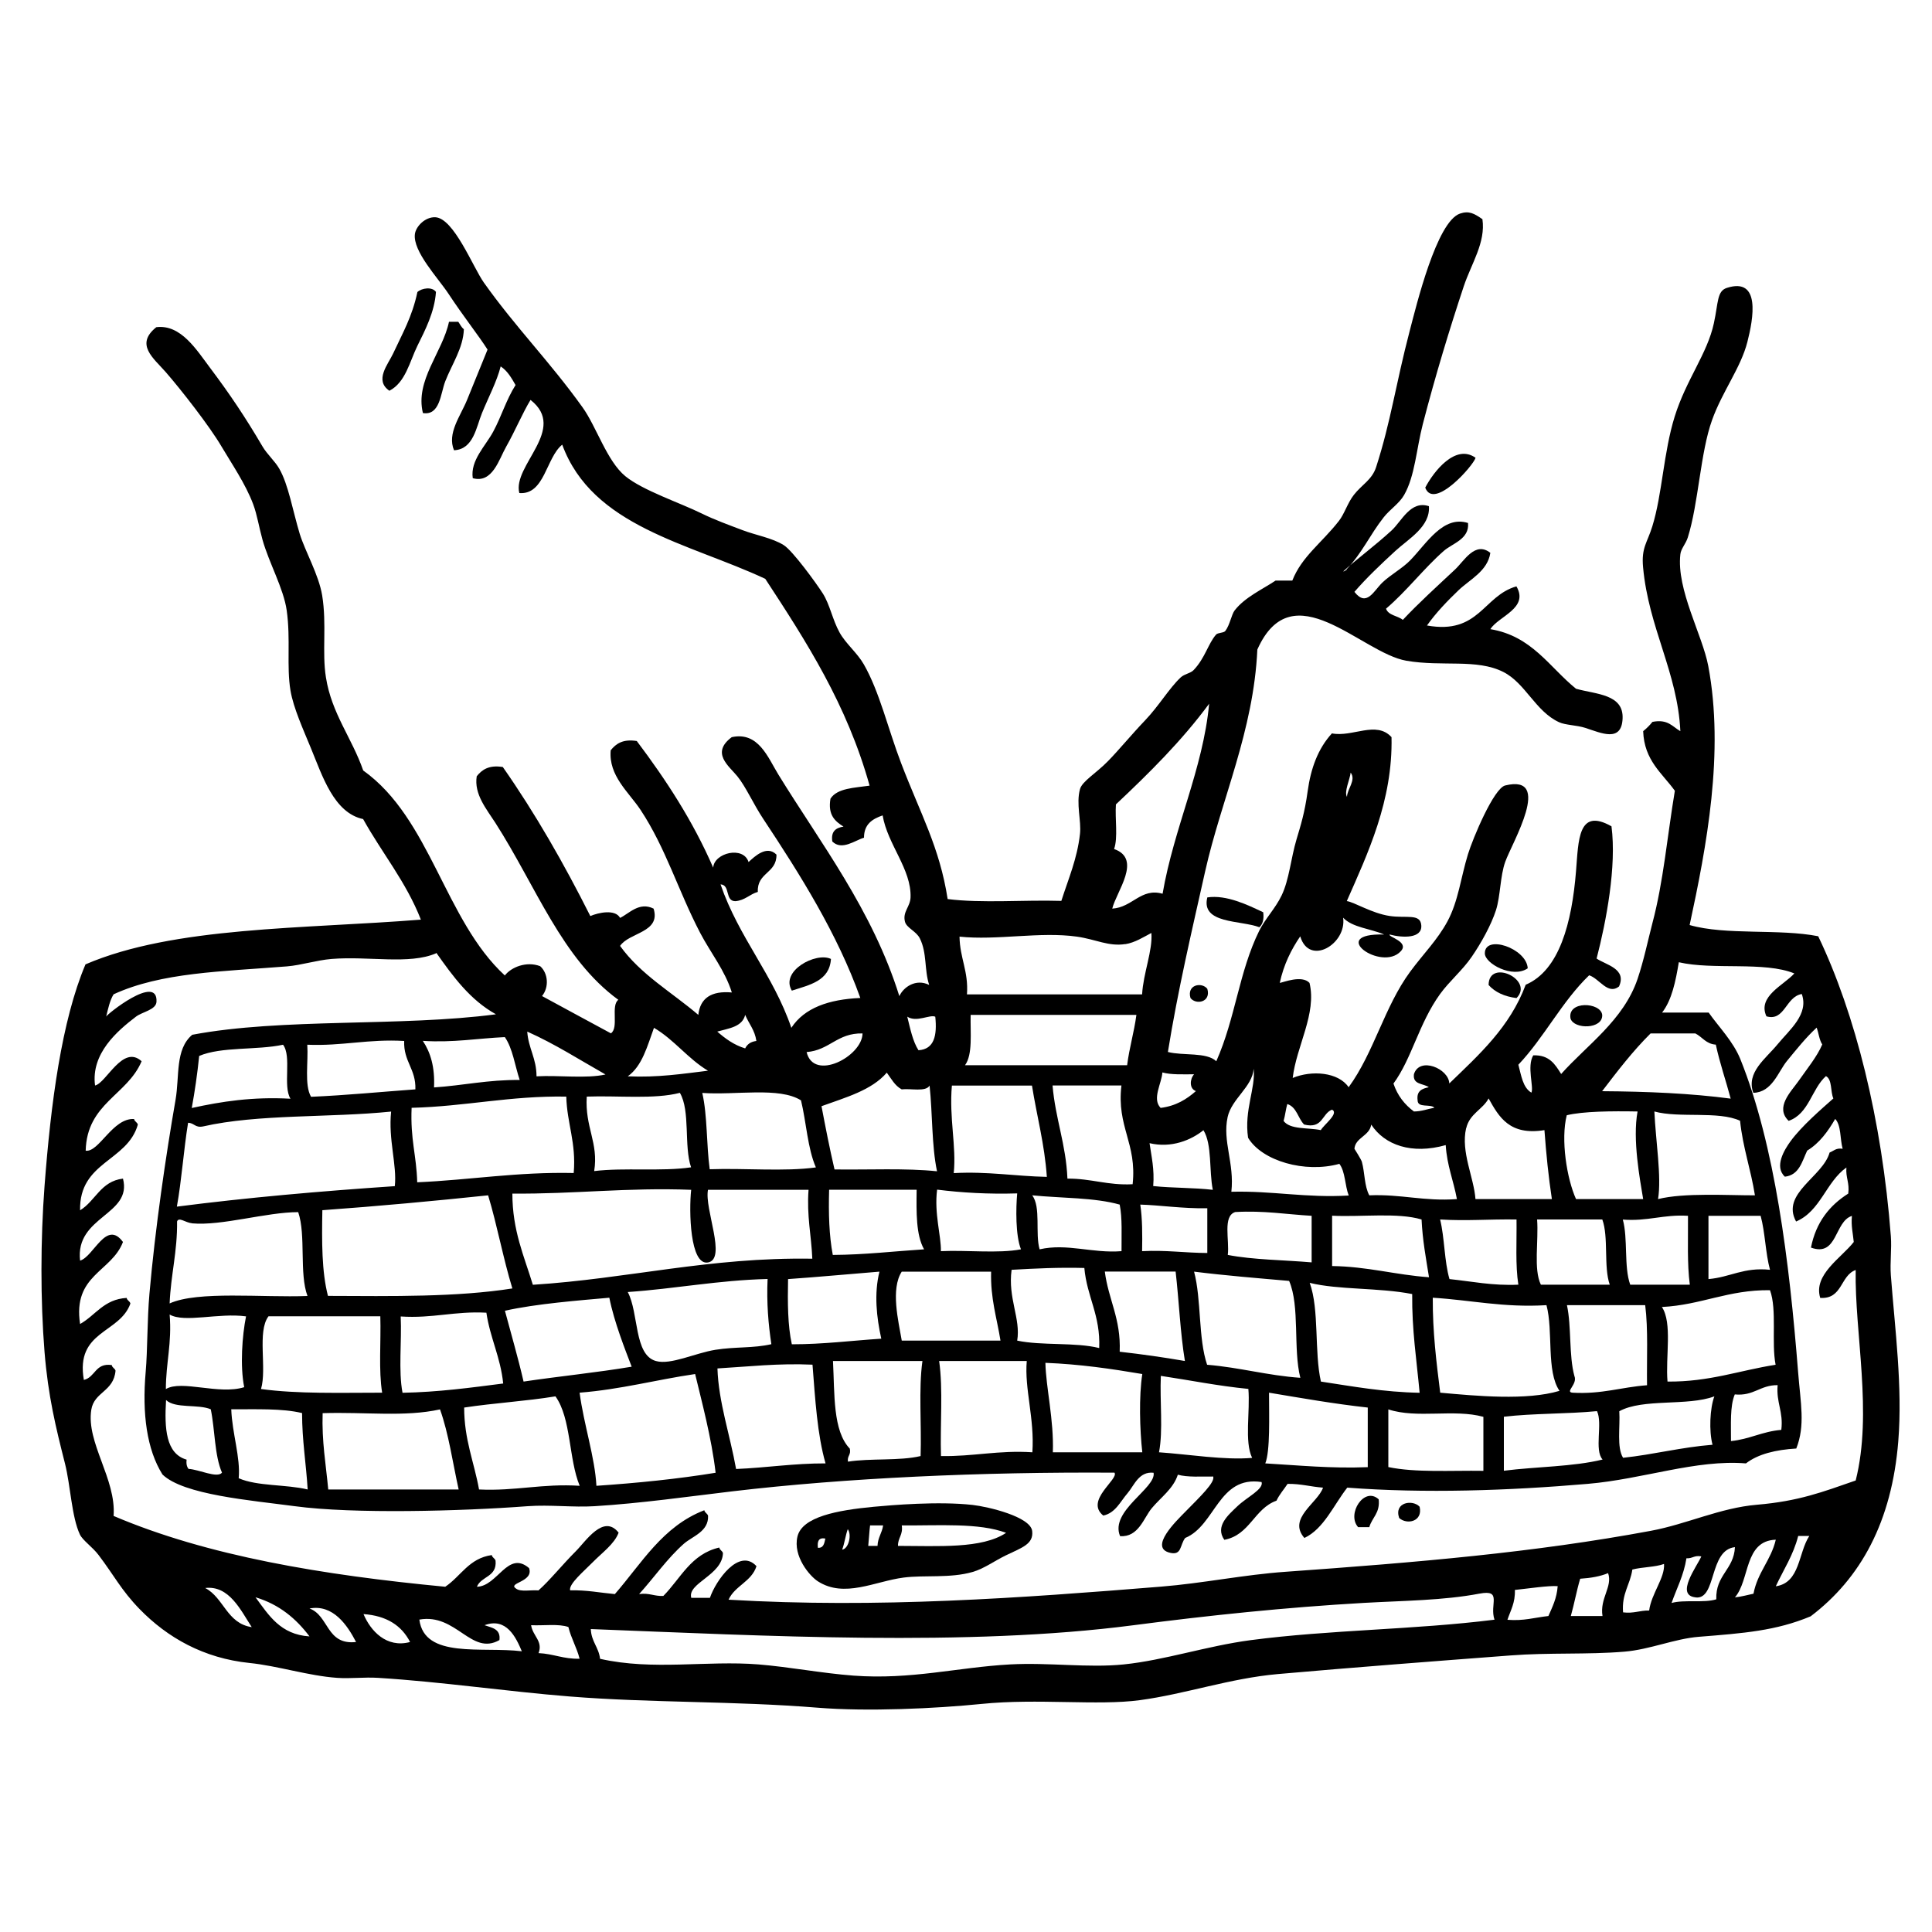 <?xml version="1.0" encoding="UTF-8"?>
<svg id="Layer_1" data-name="Layer 1" xmlns="http://www.w3.org/2000/svg" viewBox="0 0 200 200">
  <defs>
    <style>
      .cls-1 {
        fill-rule: evenodd;
      }
    </style>
  </defs>
  <path class="cls-1" d="m45.13,30.23c-.15,2.09-1.12,3.95-1.93,5.59-.79,1.61-1.22,3.77-2.89,4.63-1.59-1.08-.13-2.74.39-3.86.95-2.06,1.96-3.77,2.51-6.36.45-.41,1.53-.58,1.93,0Z"/>
  <path class="cls-1" d="m47.44,33.31c.19.26.32.58.58.77-.07,1.96-1.24,3.62-1.93,5.4-.49,1.27-.54,3.56-2.31,3.28-.83-3.38,2.03-6.29,2.7-9.45h.96Z"/>
  <path class="cls-1" d="m152.75,47.39c-.21.79-4.33,5.47-5.21,3.09.85-1.64,3.12-4.58,5.21-3.09Z"/>
  <path class="cls-1" d="m130.38,95.99c-1.96-.75-6.08-.33-5.4-3.09,1.98-.3,4.21.79,5.79,1.54.09.74-.06,1.23-.39,1.54Z"/>
  <path class="cls-1" d="m158.15,100.24c-1.57,1.08-4.43-.49-4.44-1.54-.02-2.01,4.33-.53,4.44,1.54Z"/>
  <path class="cls-1" d="m86.02,99.27c-.15,2.29-2.21,2.68-4.05,3.28-1.23-2.03,2.5-4.03,4.05-3.28Z"/>
  <path class="cls-1" d="m156.99,103.32c-1.26-.16-2.22-.61-2.89-1.35.01-2.78,4.76-.54,2.89,1.35Z"/>
  <path class="cls-1" d="m124.98,102.36c.41,1.39-1.16,1.69-1.74.96-.41-1.39,1.16-1.69,1.74-.96Z"/>
  <path class="cls-1" d="m165.86,105.06c.08,1.5-2.92,1.52-3.28.38-.35-1.88,3.13-1.7,3.28-.38Z"/>
  <path class="cls-1" d="m142.72,155.2c.16,1.44-.69,1.89-.97,2.89h-1.16c-1.21-1.36.63-4.24,2.12-2.89Z"/>
  <path class="cls-1" d="m146.96,155.98c.35,1.54-1.32,1.89-2.12,1.16-.56-1.66,1.43-1.93,2.12-1.16Z"/>
  <path class="cls-1" d="m90.46,155.98c1.84-.17,6.68-.59,10.22-.19,1.61.18,6,1.22,6.17,2.7.16,1.35-1.04,1.71-2.7,2.51-1.17.56-2.3,1.4-3.47,1.73-2.33.67-4.97.3-7.14.58-2.99.39-6.12,2.15-8.87.39-.86-.55-2.6-2.6-2.12-4.63.48-2.05,4.1-2.73,7.91-3.09Zm-.58,4.05h.96c.03-.87.47-1.33.58-2.12h-1.35c-.07.51-.1,1.2-.19,2.12Zm3.47-2.12c.15.99-.41,1.27-.39,2.12,4.17,0,8.68.32,11.19-1.35-2.8-1.06-6.97-.74-10.8-.77Zm-6.17,2.51c.68-.1,1.01-1.55.58-2.12-.24.66-.33,1.46-.58,2.12Zm-2.51-.19c.61.03.66-.49.77-.96-.71-.13-.85.3-.77.96Z"/>
  <path class="cls-1" d="m139.44,58.96c-.16.04-.19.19-.39.19,1.33-1.22,3.28-2.65,5.01-4.24,1.05-.97,1.97-3.14,3.86-2.51.16,2.12-2.11,3.38-3.47,4.63-1.49,1.37-3,2.8-4.24,4.24,1.26,1.62,2-.11,2.89-.96.79-.77,2.1-1.49,2.89-2.31,1.69-1.74,3.4-4.68,5.98-3.86.16,1.67-1.62,2.11-2.51,2.89-2.09,1.84-3.85,4.17-5.98,5.98.25.71,1.21.72,1.74,1.16,1.58-1.69,3.55-3.48,5.4-5.21.96-.9,2.08-2.97,3.66-1.73-.28,1.89-2.13,2.76-3.28,3.86-1.17,1.12-2.33,2.32-3.28,3.66,5.41.97,5.81-3.07,9.26-4.05,1.32,2.27-1.85,3.08-2.7,4.43,4.31.71,6.1,3.93,8.87,6.17,2.08.58,4.94.55,4.82,3.09-.11,2.5-2.22,1.49-3.86.96-.91-.29-2.04-.28-2.7-.58-2.46-1.12-3.49-4.05-5.79-5.21-2.75-1.39-6.3-.52-10.03-1.16-4.69-.81-11.79-9.32-15.43-1.16-.39,8.46-3.73,15.5-5.4,22.95-1.4,6.25-2.83,12.31-3.86,18.71,1.58.41,4-.01,5.01.96,1.99-4.48,2.34-9.24,4.44-13.5.62-1.26,1.66-2.29,2.32-3.66.79-1.64.96-3.84,1.54-5.79.45-1.52.84-2.71,1.16-5.01.32-2.34,1.06-4.4,2.51-5.98,2.14.42,4.58-1.35,6.17.39.14,6.58-2.47,12.06-4.63,16.97.76.1,2.58,1.26,4.43,1.54,1.74.26,3.18-.28,3.28.96.12,1.39-1.93,1.32-3.28.96-.17.25,2.07.75,1.16,1.73-1.99,2.17-7.67-1.89-1.73-1.73-1.38-.61-3.27-.71-4.24-1.74.39,2.72-3.51,5.06-4.44,1.93-.94,1.38-1.71,2.92-2.12,4.82.36-.05,2.29-.85,3.08,0,.77,3.17-1.36,6.55-1.74,9.84,1.96-.82,4.73-.61,5.79.96,2.63-3.6,3.69-8.32,6.37-11.96,1.38-1.87,2.81-3.27,3.86-5.21,1.13-2.1,1.38-4.53,2.12-6.94.5-1.64,2.68-6.85,3.86-7.13,4.99-1.21.7,5.94,0,7.91-.53,1.48-.49,3.54-.96,5.01-.5,1.54-1.54,3.41-2.51,4.82-.95,1.39-2.32,2.53-3.28,3.86-2.21,3.07-2.91,6.66-4.82,9.26.42,1.25,1.16,2.18,2.12,2.89.82-.01,1.41-.26,2.12-.39-.41-.43-1.74.07-1.74-.77-.13-.97.46-1.21,1.16-1.35-.55-.41-1.69-.24-1.54-1.35.57-1.85,3.61-.58,3.66.96,3.07-2.97,6.27-5.82,7.91-10.22,3.48-1.48,4.78-6.4,5.21-11.77.26-3.17.19-6.6,3.67-4.63.54,4.14-.54,9.83-1.54,13.69.97.66,3.15,1.05,2.32,2.89-1.16.91-2.02-.81-3.09-1.16-2.82,2.71-4.64,6.42-7.33,9.26.3,1.11.46,2.37,1.35,2.89.27-.56-.49-2.72.19-3.86,1.67-.07,2.27.94,2.89,1.93,2.64-2.97,6.46-5.56,7.91-9.84.65-1.93,1.07-3.99,1.54-5.79,1.14-4.3,1.53-8.95,2.32-13.69-1.32-1.83-3.17-3.13-3.28-6.17.36-.29.68-.61.96-.96,1.61-.32,2.07.5,2.89.96-.29-6.09-3.29-10.7-3.86-16.97-.19-2.04.43-2.52.96-4.24,1.03-3.33,1.15-7.64,2.32-11.38,1.19-3.81,3.37-6.48,4.05-9.64.47-2.17.31-3.33,1.35-3.66,3.53-1.13,2.73,3.2,2.12,5.59-.68,2.68-2.6,5.13-3.66,8.1-1.21,3.35-1.4,8.62-2.51,12.15-.21.67-.71,1.16-.77,1.74-.42,3.66,2.29,8.36,2.89,11.57,1.68,8.94-.18,18.71-1.93,26.81,3.75,1.08,9.29.36,13.31,1.16,3.84,8,6.6,19.02,7.52,31.05.1,1.33-.1,2.71,0,4.05.43,5.63,1.22,11.54.77,17.17-.67,8.33-3.88,14.19-9.07,18.13-3.59,1.5-6.92,1.75-11.57,2.12-2.53.2-5.06,1.32-7.72,1.54-3.81.32-7.79.08-11.77.39-8.05.61-16.16,1.23-24.11,1.93-4.95.44-9.58,2.07-14.27,2.7-4.38.59-10.59-.2-16.39.39-4.78.48-11.78.81-16.97.39-8.61-.7-17.28-.49-25.65-1.16-6.53-.52-13.24-1.52-19.86-1.93-1.43-.09-2.84.1-4.24,0-2.97-.21-6.17-1.25-9.07-1.54-4.72-.49-8.47-2.6-11.38-5.59-1.89-1.95-2.61-3.44-4.24-5.59-.62-.82-1.64-1.51-1.93-2.12-.86-1.84-.97-5.07-1.54-7.33-.95-3.75-1.75-6.99-2.12-11.57-.43-5.32-.42-11.61,0-17.17.65-8.58,1.77-17.12,4.24-22.95,9.17-3.94,22.57-3.66,34.72-4.63-1.54-3.93-4.03-6.9-5.98-10.41-3.03-.64-4.23-4.5-5.4-7.33-.77-1.88-1.82-4.17-2.12-5.98-.42-2.5.03-5.3-.39-8.29-.32-2.27-1.84-4.93-2.51-7.33-.36-1.29-.55-2.56-.96-3.66-.79-2.11-2.23-4.2-3.28-5.98-1.25-2.13-4.25-5.96-5.79-7.72-1.25-1.43-3.19-2.84-.96-4.63,2.55-.32,4.18,2.37,5.59,4.24,2,2.66,3.63,5.08,5.4,8.1.48.82,1.29,1.52,1.74,2.31.95,1.65,1.39,4.34,2.12,6.75.56,1.81,1.96,4.21,2.32,6.36.49,3.02-.03,5.88.39,8.49.59,3.75,2.68,6.25,3.86,9.64,6.98,4.98,8.43,15.49,14.66,21.22.65-.85,2.23-1.51,3.66-.96.82.73.94,2.17.19,3.09,2.37,1.3,4.76,2.57,7.13,3.86.85-.57-.04-2.87.77-3.47-5.85-4.26-8.51-11.74-12.73-18.32-.94-1.46-2.22-2.97-1.93-4.82.54-.68,1.26-1.19,2.7-.96,3.36,4.8,6.33,10,9.06,15.43.83-.36,2.58-.74,3.08.19.94-.45,1.98-1.7,3.47-.96.77,2.49-2.53,2.45-3.47,3.86,2.12,2.96,5.36,4.8,8.1,7.14.19-1.74,1.35-2.51,3.47-2.32-.72-2.3-2.21-4.12-3.28-6.17-2.28-4.37-3.55-8.77-6.17-12.73-1.21-1.83-3.33-3.53-3.09-6.17.54-.68,1.26-1.19,2.7-.96,3.01,4,5.79,8.23,7.91,13.11.09-1.54,3.13-2.28,3.66-.58.62-.57,1.88-1.79,2.89-.77.03,1.96-2.03,1.83-1.93,3.86-.85.24-1.31.87-2.32.96-1.11.01-.5-1.69-1.54-1.74,1.89,5.51,5.45,9.34,7.33,14.85,1.34-2.06,3.87-2.95,7.14-3.09-2.37-6.64-6.22-12.76-10.03-18.51-1.04-1.56-1.82-3.36-2.7-4.44-.86-1.06-2.78-2.41-.58-4.05,2.76-.6,3.74,2.1,4.82,3.86,4.35,7.08,9.74,14.02,12.53,22.95.41-.92,1.7-1.85,3.09-1.16-.52-1.56-.21-3.3-.97-4.82-.37-.75-1.38-1.08-1.54-1.73-.26-1.02.54-1.53.58-2.51.1-2.93-2.38-5.47-2.89-8.49-1.05.36-1.93.9-1.93,2.31-.92.26-2.29,1.37-3.28.39-.16-1.06.38-1.42,1.16-1.54-.87-.55-1.64-1.19-1.35-2.89.7-1.1,2.48-1.12,4.05-1.35-2.34-8.4-6.55-14.92-10.8-21.41-7.93-3.71-17.89-5.38-21.02-13.89-1.68,1.36-1.82,5.22-4.44,5.01-.74-2.86,5.03-6.61,1.16-9.64-.82,1.34-1.6,3.22-2.51,4.82-.76,1.33-1.42,3.85-3.47,3.28-.27-1.84,1.32-3.33,2.12-4.82.86-1.6,1.35-3.31,2.31-4.82-.42-.73-.84-1.47-1.54-1.93-.4,1.57-1.29,3.25-1.93,4.82-.6,1.46-.88,3.77-2.9,3.86-.74-1.75.67-3.54,1.35-5.21.72-1.75,1.44-3.53,2.12-5.21-.89-1.41-2.47-3.39-4.05-5.79-1.07-1.62-3.7-4.38-3.47-6.17.1-.78,1.05-1.79,2.12-1.74,1.91.1,3.89,5.16,5.01,6.75,3.32,4.68,6.81,8.16,10.22,12.92,1.45,2.02,2.53,5.58,4.44,7.14,1.82,1.48,5.61,2.73,7.91,3.86,1.32.65,2.84,1.2,4.24,1.73,1.34.51,3.06.8,4.24,1.54.93.58,3.39,3.97,4.05,5.01.74,1.17,1,2.73,1.74,4.05.64,1.15,1.82,2.09,2.5,3.28,1.63,2.84,2.53,6.75,3.86,10.22,2,5.25,3.99,8.71,4.82,14.08,3.54.45,7.91.07,11.77.19.74-2.32,1.64-4.35,1.93-6.94.15-1.36-.42-3.11,0-4.63.22-.81,1.67-1.64,2.89-2.89,1.12-1.14,2.47-2.79,3.86-4.24,1.42-1.49,2.49-3.32,3.67-4.43.41-.38,1.02-.42,1.35-.77,1.19-1.26,1.48-2.7,2.31-3.66.2-.23.8-.16.97-.39.47-.63.63-1.69.96-2.12,1.06-1.37,2.88-2.18,4.24-3.09h1.73c.97-2.48,3.04-3.89,4.82-6.17.57-.72.91-1.89,1.55-2.7.82-1.06,1.89-1.56,2.31-2.89,1.52-4.71,2.03-8.59,3.47-14.08.69-2.63,2.79-11.33,5.21-12.15.94-.32,1.48,0,2.32.58.35,2.42-1.15,4.6-1.93,6.94-1.46,4.4-2.92,9.18-4.24,14.27-.67,2.59-.81,5.36-1.93,7.33-.51.9-1.46,1.48-2.12,2.32-1.44,1.83-2.23,3.7-3.86,5.4Zm-23.92,24.3c-.11,1.5.23,3.45-.19,4.63,2.94,1.03.22,4.43-.19,6.17,2.09-.12,2.97-2.18,5.21-1.54,1.18-6.86,4.19-12.91,4.82-19.67-2.84,3.85-6.2,7.17-9.64,10.41Zm23.92-.77c.02-.82.97-1.73.38-2.51-.09.75-.7,1.99-.38,2.51Zm-22.95,15.24c-1.74.27-3.04-.49-5.01-.77-3.83-.54-8.27.41-12.15,0,.03,2.23.94,3.57.77,5.98h18.13c.12-2.2,1.11-4.55.96-6.36-.79.41-1.69,1-2.7,1.16Zm-71.36.96c-2.77,1.19-6.95.27-10.8.58-1.57.13-3.15.65-4.63.77-6.75.54-12.99.61-17.94,2.89-.39.63-.57,1.49-.77,2.31-.04-.15,5.36-4.5,5.21-1.54-.04.84-1.46,1.04-2.12,1.54-1.93,1.47-4.68,3.82-4.24,7.13,1.16-.25,2.87-4.29,4.82-2.51-1.49,3.53-5.67,4.35-5.79,9.26,1.38.19,2.79-3.4,5.01-3.28.05.27.32.32.39.58-1.1,3.84-6.08,3.82-5.98,8.87,1.6-.97,2.13-3.01,4.44-3.28.99,3.79-4.97,3.87-4.44,8.49,1.42-.42,2.71-4.29,4.44-1.93-1.19,3.12-5.22,3.39-4.44,8.49,1.61-.9,2.45-2.56,4.82-2.7.05.27.32.32.39.58-1.11,3.13-5.71,2.78-4.82,7.91,1.2-.28,1.17-1.79,2.89-1.54.04.28.32.33.39.58-.19,2.19-2.21,2.17-2.51,4.05-.54,3.41,2.59,7.16,2.31,10.99,9.73,4.15,21.65,6.12,34.33,7.33,1.62-1.08,2.45-2.95,4.82-3.28.04.27.32.32.39.58.16,1.71-1.49,1.59-1.93,2.7,2.14-.04,3.2-3.82,5.4-1.93.51,1.45-2.28,1.51-1.35,2.12.47.37,1.55.12,2.32.19,1.13-.99,2.45-2.64,3.86-4.05,1.03-1.02,2.87-3.91,4.44-1.93-.44,1.18-1.71,2.07-2.7,3.08-.88.9-2.49,2.24-2.32,2.89,1.72-.04,3.1.25,4.63.39,2.78-3.19,4.94-7.02,9.26-8.68.05.27.32.32.39.58.06,1.64-1.61,2.1-2.51,2.89-1.72,1.52-3.08,3.5-4.63,5.21,1.05-.15,1.56.24,2.51.19,1.79-1.81,2.86-4.34,5.79-5.01.04.27.32.33.38.58-.08,2.31-3.71,3.09-3.28,4.63h1.93c.59-1.76,3.02-5.24,4.82-3.28-.51,1.61-2.23,2.01-2.89,3.47,15.45.91,30.29-.18,44.75-1.35,4.37-.35,8.61-1.24,12.92-1.54,13.7-.98,25.71-1.99,37.8-4.24,3.72-.69,7.18-2.38,10.99-2.7,4.34-.37,6.79-1.32,10.22-2.51,1.77-7.01-.12-15.27,0-21.79-1.61.57-1.34,3.03-3.67,2.89-.75-2.41,2.2-4.15,3.47-5.79-.08-.88-.29-1.64-.19-2.7-1.83.57-1.47,4.29-4.24,3.28.52-2.63,1.93-4.37,3.86-5.59.15-1.12-.28-1.65-.19-2.7-2.11,1.49-2.68,4.52-5.21,5.59-1.6-2.91,2.77-4.62,3.47-7.14.42-.16.66-.5,1.35-.39-.28-1-.14-2.42-.77-3.09-.76,1.3-1.62,2.5-2.9,3.28-.54,1.13-.82,2.53-2.31,2.7-1.14-1.05-.03-2.82.58-3.66,1.15-1.58,3.2-3.34,4.44-4.44-.32-.7-.1-1.96-.77-2.31-1.49,1.33-1.75,3.9-3.86,4.63-1.44-1.38.24-3.02.97-4.05.92-1.32,1.97-2.59,2.51-3.86-.31-.46-.37-1.17-.58-1.74-1.12,1.03-2.08,2.24-3.09,3.47-.91,1.12-1.52,3.23-3.47,3.28-.76-2.12,1.28-3.52,2.51-5.02,1.24-1.51,3.26-3.11,2.51-5.21-1.68.28-1.75,2.86-3.66,2.31-.95-2.07,1.78-3.21,2.89-4.44-3.1-1.27-8.41-.33-11.96-1.16-.33,1.98-.72,3.91-1.73,5.21h4.82c1.03,1.47,2.53,2.97,3.28,4.82,3.58,8.9,5.07,20.91,5.98,32.4.25,3.2.76,5.51-.19,7.91-2.12.13-3.94.56-5.21,1.54-5.18-.42-10.63,1.63-16.39,2.12-8.16.7-16.9,1-24.88.39-1.4,1.78-2.42,4.26-4.44,5.21-1.77-2.03,1.39-3.62,1.93-5.21-1.27-.09-2.29-.41-3.67-.39-.38.58-.84,1.08-1.15,1.74-2.32.83-2.75,3.56-5.4,4.05-.98-1.4.41-2.57,1.35-3.47,1-.96,2.74-1.76,2.51-2.51-4.48-.69-4.76,4.49-7.91,5.79-.56.73-.34,1.81-1.54,1.54-2.3-.51.67-3.35,1.54-4.24,1.55-1.58,3.11-3.06,2.9-3.66-1.27-.01-2.66.09-3.66-.19-.47,1.46-1.76,2.34-2.7,3.47-.83.99-1.37,3.03-3.28,2.89-1.1-2.61,3.76-4.98,3.47-6.56-1.53-.17-2.01,1.32-2.7,2.12-.74.85-1.25,2.05-2.51,2.31-1.94-1.56,1.64-3.77,1.16-4.44-13.76-.09-27.79.54-39.54,1.93-4.56.54-9.44,1.24-14.27,1.54-2.28.14-4.61-.17-6.94,0-6.89.52-18,.82-24.11,0-4.55-.61-11.51-1.17-13.69-3.28-1.62-2.58-2.12-6.29-1.74-10.61.2-2.28.15-5.39.39-8.1.59-6.75,1.7-14.32,2.7-20.06.43-2.47-.06-5.24,1.73-6.75,9.29-1.76,21.59-.82,31.44-2.12-2.68-1.49-4.44-3.91-6.17-6.36Zm29.12,8.1c.83.72,1.71,1.38,2.89,1.74.21-.44.59-.7,1.16-.77-.16-1.13-.78-1.79-1.16-2.7-.3,1.25-1.69,1.39-2.89,1.73Zm19.67-1.54c.31,1.24.56,2.53,1.16,3.47,1.64-.1,1.94-1.54,1.74-3.47-.55-.26-1.94.62-2.89,0Zm6.56-.19c-.04,1.89.23,4.09-.58,5.21h16.78c.23-1.83.72-3.4.96-5.21h-17.17Zm-35.49,6.36c3.1.14,5.66-.26,8.3-.58-2.09-1.25-3.48-3.2-5.59-4.44-.69,1.88-1.21,3.94-2.7,5.01Zm-9.45,0c2.32-.13,5.14.26,7.14-.19-2.67-1.51-5.21-3.15-8.1-4.44.12,1.74.96,2.77.96,4.63Zm27.96-2.51c.73,3.08,5.76.45,5.79-1.93-2.63-.06-3.4,1.74-5.79,1.93Zm92-1.93h-4.63c-1.84,1.82-3.43,3.9-5.02,5.98,4.66.03,9.17.22,13.31.77-.5-1.88-1.12-3.64-1.54-5.59-1.02-.07-1.39-.79-2.12-1.16Zm-131.73.77c.8,1.2,1.26,2.72,1.16,4.82,3.01-.2,5.62-.81,8.87-.77-.5-1.49-.72-3.26-1.54-4.44-2.82.13-5.33.59-8.48.39Zm-11.96.39c.12,1.81-.32,4.18.39,5.4,3.7-.16,7.2-.51,10.8-.77.07-2.12-1.24-2.87-1.16-5.01-3.7-.22-6.4.54-10.03.39Zm-11.19,1.16c-.19,1.86-.45,3.66-.77,5.4,3.05-.67,6.28-1.18,10.22-.96-.81-1.31.15-4.39-.77-5.59-2.7.58-6.38.18-8.68,1.16Zm106.46,6.36c-.54,2.49.72,4.75.39,7.71,4.29-.11,7.7.65,12.15.39-.4-1.02-.35-2.48-.97-3.28-3.56.99-8.01-.3-9.45-2.7-.42-2.86.79-5.12.58-7.14-.15,1.9-2.28,3.09-2.7,5.01Zm-42.04-1.16c.42,2.22.85,4.42,1.35,6.56,3.55.05,7.35-.15,10.61.19-.56-2.65-.46-5.97-.77-8.87-.41.68-1.91.28-2.89.39-.71-.38-1.08-1.11-1.54-1.73-1.57,1.83-4.25,2.56-6.75,3.47Zm35.1.19c1.6-.2,2.7-.9,3.66-1.74-.71-.26-.63-1.25-.19-1.74-1.16,0-2.37.06-3.28-.19-.08,1.15-1.09,2.73-.19,3.66Zm-21.6-2.32c-.3,3.36.48,6.31.19,9.07,3.54-.19,6.36.32,9.64.39-.24-3.43-1.04-6.29-1.54-9.45h-8.29Zm11.96,9.64c2.47-.02,4.17.72,6.75.58.46-4.26-1.67-5.92-1.16-10.22h-7.13c.29,3.44,1.39,6.07,1.54,9.64Zm-49.76-8.49c-.2,3.19,1.24,4.76.77,7.71,3.09-.38,7,.06,10.03-.39-.76-2.2-.06-5.85-1.16-7.71-2.65.69-6.41.27-9.64.39Zm12.73,7.52c3.6-.13,7.72.26,10.99-.19-.86-1.97-.99-4.67-1.54-6.94-2.24-1.42-6.8-.52-10.22-.77.54,2.36.42,5.36.77,7.91Zm-30.86-6.36c-.14,3.31.5,4.87.58,7.71,5.48-.24,10.36-1.09,16.2-.96.27-3.17-.69-5.09-.77-7.91-5.82-.1-10.43,1.02-16.01,1.16Zm109.16,2.12c-.56,2.45.81,5.09.97,7.33h7.91c-.35-2.29-.59-4.68-.77-7.14-3.6.58-4.7-1.34-5.78-3.28-.61,1.15-1.97,1.57-2.32,3.09Zm-18.9-.77c.68.93,2.53.68,3.86.96.32-.57,1.92-1.74,1.16-2.12-1.07.41-.93,2.03-2.89,1.54-.64-.65-.76-1.81-1.74-2.12-.16.55-.22,1.19-.38,1.74Zm-111.86.58c-.81.16-.91-.37-1.54-.38-.46,2.82-.66,5.9-1.16,8.68,7.29-.94,14.86-1.6,22.56-2.12.24-2.19-.69-4.83-.38-7.72-6.36.65-13.78.24-19.48,1.54Zm141.18-1.16c-.64,2.5,0,6.56.96,8.68h6.95c-.33-2.01-1.12-6.18-.58-9.07-2.68-.05-5.66-.02-7.33.39Zm9.45,8.68c2.69-.68,7.31-.38,10.03-.39-.42-2.67-1.25-4.93-1.54-7.72-2.24-1.04-6.31-.25-8.87-.96.13,2.97.76,6.79.38,9.07Zm-31.43-5.21s.7,1.1.77,1.35c.31,1.12.25,2.52.77,3.47,3.29-.14,5.66.64,9.07.39-.35-1.9-1.03-3.47-1.16-5.59-3.51.99-6.31.01-7.71-2.12-.18,1.19-1.66,1.34-1.74,2.51Zm-15.62-1.93c-1.27,1.03-3.33,1.89-5.59,1.35.2,1.4.52,2.69.38,4.44,1.98.21,4.21.16,6.17.39-.4-1.98-.06-4.7-.97-6.17Zm-71.55,6.56c0,3.85,1.22,6.49,2.12,9.45,9.91-.63,18.21-2.87,28.93-2.7-.1-2.41-.59-4.43-.39-7.13h-10.41c-.39,1.98,1.97,7.17,0,7.52-1.87.33-1.98-5.34-1.74-7.52-6.56-.26-12.15.45-18.51.39Zm33.17,6.36c3.33-.02,6.31-.38,9.45-.58-.84-1.48-.8-3.83-.77-6.17h-9.06c-.07,2.45,0,4.76.38,6.75Zm11.19-.39c2.7-.13,5.91.26,8.29-.19-.57-1.42-.53-4.28-.39-5.79-2.99.09-5.72-.07-8.29-.39-.32,2.46.43,4.81.39,6.36Zm-64.03-4.24c-.06,3.21-.07,6.37.58,8.87,6.65.03,13.37.13,19.09-.77-.95-3.1-1.57-6.53-2.51-9.64-5.64.59-11.35,1.12-17.17,1.54Zm74.25,4.05c2.85-.65,5.43.43,8.48.19-.01-1.66.09-3.44-.19-4.82-2.6-.74-6.03-.66-9.06-.96.93,1.2.29,3.95.77,5.59Zm10.61.19c2.44-.13,4.45.18,6.75.19v-4.63c-2.61.04-4.96-.33-6.94-.38.22,1.44.22,3.13.19,4.82Zm-98.36-2.89c-.68-.06-1.35-.68-1.54-.19.04,3.12-.65,5.53-.77,8.49,2.92-1.32,9.58-.59,14.27-.77-.87-2.34-.14-6.29-.96-8.68-3.3,0-7.92,1.44-10.99,1.16Zm108-1.16c-1.32.42-.58,2.89-.77,4.44,2.65.51,5.79.52,8.68.77v-4.82c-2.62-.15-4.96-.56-7.91-.39Zm10.03,5.59c3.67.05,6.54.91,10.03,1.16-.31-1.94-.67-3.83-.77-5.98-2.48-.74-6.19-.24-9.26-.39v5.21Zm30.09-4.82c.55,1.95.1,4.91.77,6.75h6.17c-.29-2.15-.17-4.71-.19-7.13-2.54-.16-4.16.59-6.75.39Zm8.87,6.17c2.26-.19,3.64-1.25,6.37-.96-.47-1.71-.5-3.87-.97-5.59h-5.4v6.56Zm-26.81,0c2.33.24,4.44.7,7.13.58-.32-2-.16-4.47-.19-6.75-3.02-.04-5.1.17-7.91,0,.47,1.91.43,4.33.97,6.17Zm9.45.58h7.14c-.65-1.85-.1-4.92-.77-6.75h-6.75c.17,2.21-.39,5.15.39,6.75Zm-54.78-1.54c-.4,2.95.96,5.04.58,7.33,2.54.54,6.03.15,8.49.77.14-3.42-1.27-5.29-1.54-8.29-2.64-.07-5.09.05-7.52.19Zm-23.14.96c-.05,2.43-.04,4.8.39,6.75,3.27,0,6.18-.38,9.26-.58-.49-2.21-.76-4.66-.19-6.94-3.16.25-6.26.55-9.45.77Zm11.77-.77c-1.17,1.8-.35,5.11,0,7.14h10.22c-.37-2.33-1.05-4.35-.97-7.14h-9.26Zm22.56,8.29c2.31.26,4.56.58,6.75.96-.48-2.92-.61-6.2-.96-9.26h-7.33c.37,2.91,1.68,4.88,1.54,8.29Zm9.06,1.35c3.39.28,6.22,1.11,9.64,1.35-.76-2.97-.03-7.42-1.16-10.03-3.31-.29-6.64-.56-9.84-.96.77,2.89.42,6.91,1.35,9.64Zm-59.98-7.52c1.15,2.18.63,6.48,2.9,7.13,1.53.44,4.06-.82,6.17-1.16,2.07-.33,3.92-.15,5.79-.58-.31-2.07-.5-4.26-.39-6.75-5.14.13-9.53,1.01-14.47,1.35Zm71.75,9.26c3.3.5,6.49,1.09,10.22,1.16-.31-3.36-.81-6.52-.77-10.22-3.48-.68-7.63-.42-10.61-1.16,1.01,2.78.46,7.13,1.16,10.22Zm35.3-7.72c1.1,1.66.36,5.17.58,7.72,4.35.04,7.45-1.16,11.19-1.74-.45-2.31.16-5.68-.58-7.72-4.36-.05-7.09,1.53-11.19,1.74Zm-108.97-.96c-3.01.27-7.6.62-10.8,1.35.65,2.44,1.35,4.82,1.93,7.33,3.69-.55,7.55-.93,11.19-1.54-.66-1.73-1.81-4.61-2.31-7.13Zm85.25,0c-.02,3.56.38,6.69.77,9.83,3.76.34,8.93.83,12.35-.19-1.39-2.02-.63-6.19-1.35-8.87-4.45.27-7.83-.53-11.77-.77Zm14.66,8.1c.36.86-1.01,1.66-.19,1.73,3.01.18,5.07-.58,7.71-.77-.04-2.79.13-5.79-.19-8.29h-8.1c.48,2.22.19,5.21.77,7.33Zm-121.5-6.17c.12,2.58-.25,5.65.19,7.91,3.72-.07,7.06-.53,10.42-.96-.28-2.75-1.35-4.69-1.74-7.33-3.27-.18-5.56.61-8.87.39Zm-24.3,7.52c1.64-.97,5.47.63,8.1-.19-.44-2.18-.21-5.35.19-7.33-2.85-.39-6.37.7-7.91-.19.25,2.95-.39,5.01-.39,7.72Zm10.61-7.52c-1.19,1.58-.14,5.39-.77,7.52,3.79.52,8.23.38,12.54.38-.38-2.32-.11-5.28-.19-7.91h-11.57Zm60.18,13.69c.15.67-.29.74-.19,1.35,2.33-.37,5.34-.06,7.52-.58.11-3.24-.22-6.91.19-9.84h-9.26c.18,3.43-.03,7.23,1.74,9.07Zm9.45.77c3.33.06,5.94-.62,9.45-.39.24-3.49-.83-6.57-.58-9.45h-9.07c.42,2.92.09,6.6.19,9.84Zm11.57-.39h9.26c-.26-2.32-.36-5.8,0-8.1-3.19-.54-6.44-1.02-10.03-1.16.05,2.53.89,5.91.77,9.26Zm-34.72-8.68c.11,3.47,1.3,6.88,1.93,10.41,3.15-.13,5.97-.59,9.26-.58-.86-2.99-1.07-6.65-1.35-10.22-3.56-.16-6.62.2-9.84.39Zm-14.27,2.51c.43,3.27,1.59,6.72,1.74,9.64,4.27-.29,8.42-.71,12.34-1.35-.42-3.63-1.46-7.45-2.12-10.22-4.04.59-7.67,1.59-11.96,1.93Zm59.98,6.17c3.07.21,6.76.83,9.64.58-.82-1.69-.19-4.83-.39-7.14-3.16-.31-6.04-.9-9.06-1.35-.12,2.58.25,5.65-.19,7.91Zm59.6-5.98c-.51,1.22-.38,3.09-.39,4.82,1.93-.19,3.25-1,5.21-1.16.23-1.9-.54-2.8-.38-4.63-1.82-.02-2.45,1.15-4.44.96Zm-48.6,7.13c3.47.2,6.78.54,10.61.39v-6.17c-3.53-.39-6.86-.98-10.22-1.54,0,2.46.13,6.02-.39,7.33Zm-82.93-5.79c0,3.34,1.03,5.65,1.54,8.49,3.78.18,6.57-.63,10.42-.38-1.15-2.77-.87-6.98-2.51-9.26-3.04.5-6.38.69-9.45,1.16Zm119.58.39c.1,1.64-.28,3.75.39,4.82,3.19-.34,5.99-1.09,9.26-1.35-.38-1.44-.27-3.79.19-5.01-2.76,1.04-7.4.19-9.84,1.54Zm-148.31,5.01c-.06.45.03.74.19.96,1.08.05,2.97,1,3.47.39-.78-1.79-.72-4.42-1.16-6.56-1.3-.56-3.68-.05-4.63-.96-.18,2.95-.02,5.55,2.12,6.17Zm5.4,1.93c1.92.84,4.9.62,7.13,1.16-.16-2.67-.58-5.08-.58-7.91-2.07-.5-4.76-.38-7.33-.39.09,2.48.97,4.99.77,7.14Zm8.68-6.75c-.1,2.93.34,5.32.58,7.91h13.5c-.62-2.78-1.03-5.78-1.93-8.29-3.68.81-7.68.25-12.15.39Zm110.32,5.59c2.82.59,6.48.34,9.84.39v-5.59c-3.05-.84-6.86.21-9.84-.77v5.98Zm21.6-5.79c-3.11.3-6.59.22-9.64.58v5.59c3.36-.43,7.18-.41,10.22-1.16-.89-.97.03-3.76-.58-5.01Zm20.83,12.92c-.51,2-1.52,3.49-2.32,5.21,2.53-.36,2.32-3.47,3.47-5.21h-1.16Zm-6.56,6.36c.7-.07,1.29-.25,1.93-.38.42-2.22,1.81-3.46,2.31-5.59-3.3.11-2.66,4.16-4.24,5.98Zm-4.05,0c-2.17-.21.14-3.22.58-4.24-.73-.15-.92.24-1.54.19-.28,1.78-1.01,3.11-1.54,4.63,1.3-.37,3.36.02,4.63-.38-.09-2.53,1.82-3.06,1.93-5.4-2.71.29-1.88,5.42-4.05,5.21Zm-6.56-2.89c-.22,1.58-1.12,2.48-.96,4.44,1.1.14,1.72-.21,2.7-.19.23-1.76,1.64-3.37,1.54-4.82-.94.34-2.26.31-3.28.58Zm-5.4.96c-.37,1.23-.61,2.6-.97,3.86h3.28c-.3-1.84,1.07-3.04.58-4.44-.82.34-1.8.51-2.89.58Zm-2.32.77c-.92-.08-3.09.25-4.44.39.05,1.33-.45,2.12-.77,3.09,1.68.14,2.84-.24,4.24-.39.41-.94.87-1.83.96-3.09Zm-135.2,4.24c-1.12-1.71-2.33-4.35-4.82-4.05,1.94,1.01,2.24,3.67,4.82,4.05Zm127.1-3.47c-3.71.71-7.87.73-11.96.96-8.05.46-16.04,1.29-23.92,2.32-17.14,2.23-38.18,1.08-56.12.39.05,1.3.82,1.88.96,3.08,5.47,1.24,11.05.15,16.4.58,3.28.27,6.53.91,9.84,1.16,5.98.44,10.77-.86,16.2-1.16,4.04-.22,8.09.38,11.77,0,4.21-.43,8.6-1.91,13.12-2.51,8.29-1.09,16.89-1.07,25.26-2.12-.54-1.58.84-3.15-1.54-2.7Zm-121.12,4.43c-1.38-1.83-3.12-3.31-5.59-4.05,1.37,1.85,2.57,3.86,5.59,4.05Zm4.82.58c-.9-1.73-2.37-3.93-4.82-3.47,2.03.74,1.72,3.81,4.82,3.47Zm5.59,0c-.87-1.7-2.42-2.72-4.82-2.89.72,1.72,2.37,3.55,4.82,2.89Zm11.57.96c-.61-1.45-1.6-3.54-3.86-2.7.76.27,1.69.37,1.54,1.54-2.92,1.66-4.46-2.8-8.29-2.12.53,4.09,6.49,2.77,10.61,3.28Zm1.74.19c1.54.07,2.58.63,4.24.58-.3-1.18-.87-2.09-1.16-3.28-.99-.36-2.57-.13-3.86-.19.17,1.13,1.25,1.65.77,2.89Z"/>
</svg>